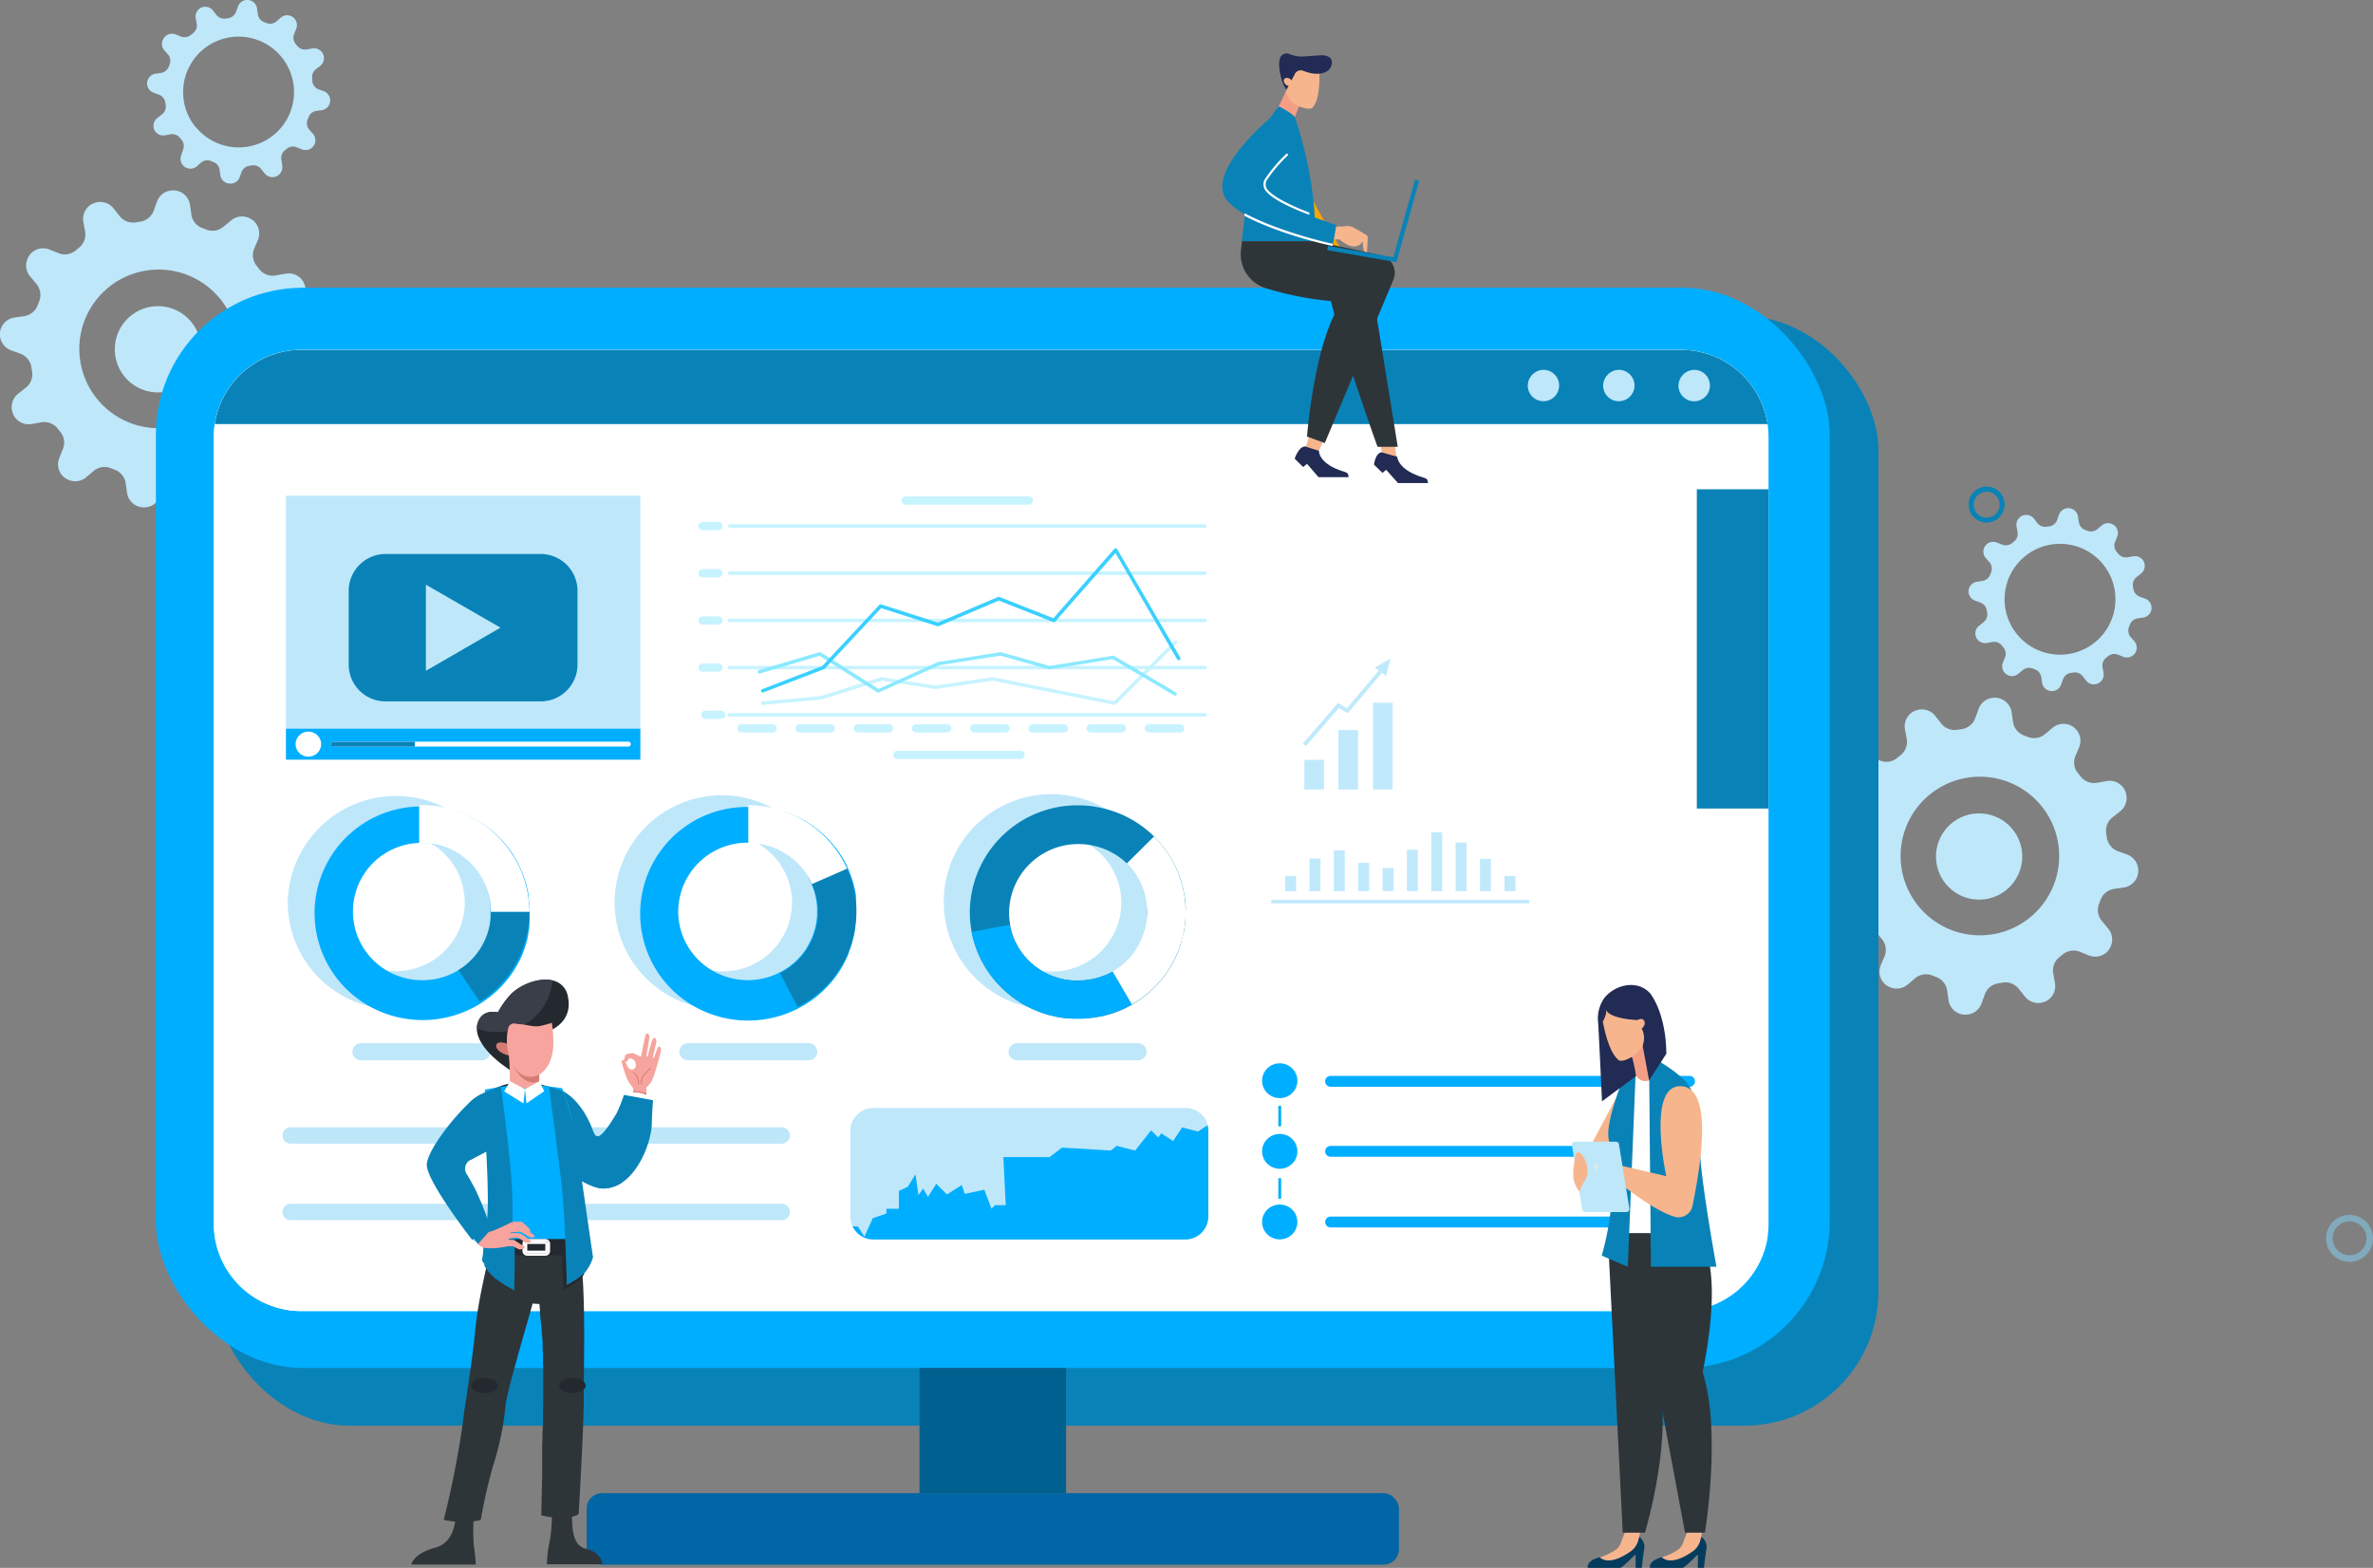 <svg xmlns="http://www.w3.org/2000/svg" xmlns:xlink="http://www.w3.org/1999/xlink" viewBox="0 0 615.49 406.68"><rect x="0" y="0" width="615.49" height="406.68" fill="#808080" stroke="none"/><defs><style>.cls-1{opacity:0.5;}.cls-2{fill:#81d4fa;}.cls-3{fill:#bee7fa;}.cls-4{fill:#0983b7;}.cls-5{fill:#00aeff;}.cls-6{fill:#fff;}.cls-7{fill:#669;}.cls-8{fill:#0066a5;}.cls-9{fill:#006191;}.cls-10{fill:#c7f3ff;}.cls-11{fill:#8ae9ff;}.cls-12{fill:#39d0ff;}.cls-13{fill:#f6a49d;}.cls-14{fill:#d47c74;}.cls-15{fill:#24292f;}.cls-16{fill:#3a3e49;}.cls-17{fill:#2d3539;}.cls-18{fill:#f7b58e;}.cls-19{fill:#f6a505;}.cls-20{fill:#f39f85;}.cls-21{fill:#212b53;}.cls-22{fill:#053c5e;}.cls-23{fill:url(#Áåçûìÿííûé_ãðàäèåíò_12);}</style><linearGradient id="Áåçûìÿííûé_ãðàäèåíò_12" x1="8544.96" y1="302.62" x2="8546.59" y2="302.62" gradientTransform="matrix(-1, 0, 0, 1, 8960.01, 0)" gradientUnits="userSpaceOnUse"><stop offset="0" stop-color="#bfe3ee"/><stop offset="1" stop-color="#dfefea"/></linearGradient></defs><title>Precise Analytics and Reporting</title><g id="Layer_2" data-name="Layer 2"><g id="Layer_1-2" data-name="Layer 1"><g class="cls-1"><path class="cls-2" d="M603.31,321.21a6.09,6.09,0,1,1,6.09,6.1A6.11,6.11,0,0,1,603.31,321.21Zm1.71,0a4.39,4.39,0,1,0,4.38-4.39A4.39,4.39,0,0,0,605,321.21Z"/></g><path class="cls-3" d="M533,255l-.45-2.51a4.39,4.39,0,0,1,1.6-4.21l.43-.34.41-.35a4.39,4.39,0,0,1,4.45-.71l2.37.95a4.41,4.41,0,0,0,5.2-1.5l0-.06a4.4,4.4,0,0,0-.2-5.4l-1.65-2a4.45,4.45,0,0,1-.7-4.5l.35-.9a4.4,4.4,0,0,1,3.52-2.9l2.51-.36a4.41,4.41,0,0,0,3.75-3.9v-.08a4.41,4.41,0,0,0-2.88-4.58l-2.39-.86a4.46,4.46,0,0,1-2.86-3.56l-.15-.95a4.42,4.42,0,0,1,1.6-4.26l2-1.58a4.39,4.39,0,0,0,1.29-5.25.25.25,0,0,1,0-.07,4.41,4.41,0,0,0-4.79-2.53l-2.51.45a4.39,4.39,0,0,1-4.21-1.6l-.34-.42-.35-.42a4.39,4.39,0,0,1-.71-4.45l1-2.37a4.4,4.4,0,0,0-1.51-5.2l0,0a4.42,4.42,0,0,0-5.41.2l-1.95,1.65a4.45,4.45,0,0,1-4.5.7l-.9-.35a4.4,4.4,0,0,1-2.9-3.51l-.36-2.52a4.41,4.41,0,0,0-3.91-3.75h-.07a4.39,4.39,0,0,0-4.58,2.88l-.87,2.39a4.43,4.43,0,0,1-3.55,2.86l-1,.15a4.42,4.42,0,0,1-4.26-1.6l-1.58-2a4.4,4.4,0,0,0-5.25-1.29l-.06,0a4.39,4.39,0,0,0-2.53,4.78l.45,2.51a4.41,4.41,0,0,1-1.6,4.22l-.43.33-.42.35a4.37,4.37,0,0,1-4.44.71l-2.37-.95a4.4,4.4,0,0,0-5.2,1.51l0,.05a4.4,4.4,0,0,0,.2,5.41l1.65,1.95a4.45,4.45,0,0,1,.7,4.5l-.35.9a4.45,4.45,0,0,1-3.52,2.91l-2.51.35a4.41,4.41,0,0,0-3.75,3.91v.07a4.39,4.39,0,0,0,2.88,4.58l2.39.87a4.44,4.44,0,0,1,2.86,3.55l.15,1a4.42,4.42,0,0,1-1.6,4.26l-2,1.58a4.39,4.39,0,0,0-1.29,5.25s0,0,0,.06a4.4,4.4,0,0,0,4.79,2.53l2.51-.45a4.39,4.39,0,0,1,4.21,1.6l.34.43.35.42a4.37,4.37,0,0,1,.71,4.44l-1,2.37a4.4,4.4,0,0,0,1.5,5.2l.06,0a4.4,4.4,0,0,0,5.41-.2l1.95-1.65a4.45,4.45,0,0,1,4.5-.7l.9.35a4.42,4.42,0,0,1,2.9,3.52l.36,2.51a4.4,4.4,0,0,0,3.9,3.75h.08a4.41,4.41,0,0,0,4.58-2.88l.86-2.39a4.43,4.43,0,0,1,3.56-2.85l1-.16a4.41,4.41,0,0,1,4.25,1.6l1.59,2a4.39,4.39,0,0,0,5.25,1.29l.06,0A4.41,4.41,0,0,0,533,255ZM497.56,235a20.57,20.57,0,1,1,28.94,3A20.57,20.57,0,0,1,497.56,235Z"/><circle class="cls-3" cx="513.36" cy="222.18" r="11.19" transform="translate(257.96 719.85) rotate(-86.24)"/><path class="cls-3" d="M545.6,174.52l-.26-1.46a2.54,2.54,0,0,1,.93-2.44l.25-.19.24-.21a2.55,2.55,0,0,1,2.58-.41l1.38.55a2.54,2.54,0,0,0,3-.87l0,0a2.55,2.55,0,0,0-.11-3.14l-1-1.13a2.57,2.57,0,0,1-.4-2.61c.06-.18.13-.35.2-.53a2.57,2.57,0,0,1,2-1.68l1.46-.21a2.54,2.54,0,0,0,2.17-2.26v0a2.55,2.55,0,0,0-1.67-2.66l-1.39-.5a2.61,2.61,0,0,1-1.66-2.07l-.09-.55a2.59,2.59,0,0,1,.93-2.47l1.17-.92a2.55,2.55,0,0,0,.75-3s0,0,0,0a2.55,2.55,0,0,0-2.77-1.47l-1.46.26a2.56,2.56,0,0,1-2.44-.92l-.2-.25-.2-.25a2.52,2.52,0,0,1-.41-2.58l.55-1.37a2.56,2.56,0,0,0-.88-3l0,0a2.55,2.55,0,0,0-3.13.12l-1.14.95a2.57,2.57,0,0,1-2.61.41l-.52-.2a2.56,2.56,0,0,1-1.68-2l-.21-1.46a2.56,2.56,0,0,0-2.27-2.18h0a2.56,2.56,0,0,0-2.66,1.67l-.5,1.39a2.55,2.55,0,0,1-2.06,1.65l-.56.09a2.55,2.55,0,0,1-2.47-.93l-.91-1.16a2.55,2.55,0,0,0-3.05-.75h0a2.56,2.56,0,0,0-1.46,2.78l.26,1.46a2.54,2.54,0,0,1-.93,2.44l-.25.2-.24.2a2.55,2.55,0,0,1-2.58.41l-1.38-.55a2.55,2.55,0,0,0-3,.87s0,0,0,0a2.55,2.55,0,0,0,.11,3.14l1,1.13a2.57,2.57,0,0,1,.4,2.61c-.06.18-.13.35-.2.53a2.56,2.56,0,0,1-2,1.68l-1.46.21a2.56,2.56,0,0,0-2.17,2.26v0a2.56,2.56,0,0,0,1.67,2.65l1.39.5a2.59,2.59,0,0,1,1.66,2.07l.09.55a2.56,2.56,0,0,1-.93,2.47l-1.17.92a2.55,2.55,0,0,0-.75,3l0,0a2.55,2.55,0,0,0,2.77,1.47l1.46-.26a2.54,2.54,0,0,1,2.44.93l.2.24.2.25a2.52,2.52,0,0,1,.41,2.58l-.55,1.37a2.56,2.56,0,0,0,.88,3l0,0a2.55,2.55,0,0,0,3.13-.12l1.14-.95a2.58,2.58,0,0,1,2.61-.41l.52.2a2.54,2.54,0,0,1,1.68,2l.21,1.46a2.56,2.56,0,0,0,2.27,2.18h0a2.56,2.56,0,0,0,2.66-1.67l.5-1.38a2.55,2.55,0,0,1,2.06-1.66l.56-.09a2.57,2.57,0,0,1,2.47.93l.91,1.16a2.55,2.55,0,0,0,3.05.75h0A2.56,2.56,0,0,0,545.6,174.52Zm-22.44-10a14.38,14.38,0,1,1,20.23,2.07A14.38,14.38,0,0,1,523.16,164.51Z"/><path class="cls-3" d="M60.58,123.39l-.45-2.52a4.39,4.39,0,0,1,1.6-4.21l.43-.34.41-.35a4.38,4.38,0,0,1,4.45-.7l2.37.94a4.39,4.39,0,0,0,5.2-1.5l0-.06a4.39,4.39,0,0,0-.2-5.4l-1.65-2a4.43,4.43,0,0,1-.7-4.49c.12-.3.23-.61.35-.91A4.42,4.42,0,0,1,76,99l2.51-.36a4.39,4.39,0,0,0,3.75-3.9v-.07a4.41,4.41,0,0,0-2.88-4.59L77,89.21a4.44,4.44,0,0,1-2.86-3.56l-.15-1a4.42,4.42,0,0,1,1.6-4.26l2-1.58a4.39,4.39,0,0,0,1.29-5.25s0,0,0-.07A4.4,4.4,0,0,0,74,71l-2.51.44a4.36,4.36,0,0,1-4.21-1.59c-.11-.15-.23-.29-.34-.43L66.62,69a4.39,4.39,0,0,1-.71-4.45l1-2.37a4.41,4.41,0,0,0-1.5-5.2l-.06,0a4.4,4.4,0,0,0-5.41.2l-2,1.64a4.4,4.4,0,0,1-4.5.7l-.9-.34a4.43,4.43,0,0,1-2.9-3.52l-.36-2.52a4.4,4.4,0,0,0-3.9-3.74H45.3a4.39,4.39,0,0,0-4.58,2.88l-.86,2.39A4.44,4.44,0,0,1,36.3,57.5l-1,.16a4.43,4.43,0,0,1-4.25-1.6l-1.59-2a4.41,4.41,0,0,0-5.25-1.3l-.06,0a4.41,4.41,0,0,0-2.53,4.78l.45,2.52a4.39,4.39,0,0,1-1.6,4.21l-.43.34-.41.35a4.38,4.38,0,0,1-4.45.7l-2.37-.94a4.41,4.41,0,0,0-5.2,1.5l0,.06a4.4,4.4,0,0,0,.2,5.4l1.65,2a4.43,4.43,0,0,1,.7,4.49c-.12.31-.23.61-.35.91A4.42,4.42,0,0,1,6.29,82l-2.51.36A4.4,4.4,0,0,0,0,86.22v.08A4.41,4.41,0,0,0,2.9,90.88l2.39.86A4.44,4.44,0,0,1,8.15,95.3l.15,1a4.42,4.42,0,0,1-1.6,4.26l-2,1.58a4.39,4.39,0,0,0-1.29,5.25.19.19,0,0,1,0,.07,4.42,4.42,0,0,0,4.79,2.53l2.51-.45a4.4,4.4,0,0,1,4.21,1.59l.34.43.35.42a4.39,4.39,0,0,1,.71,4.45l-.95,2.37a4.4,4.4,0,0,0,1.51,5.2l.05,0a4.39,4.39,0,0,0,5.41-.2l1.95-1.64a4.4,4.4,0,0,1,4.5-.7l.9.34a4.43,4.43,0,0,1,2.9,3.52l.36,2.52a4.42,4.42,0,0,0,3.91,3.75h.07a4.38,4.38,0,0,0,4.58-2.87l.87-2.39a4.41,4.41,0,0,1,3.55-2.86l1-.16a4.43,4.43,0,0,1,4.25,1.6l1.59,2A4.39,4.39,0,0,0,58,128.2l.06,0A4.41,4.41,0,0,0,60.58,123.39ZM25.17,103.46a20.57,20.57,0,1,1,28.94,3A20.56,20.56,0,0,1,25.17,103.46Z"/><circle class="cls-3" cx="40.96" cy="90.61" r="11.19" transform="translate(-52.14 125.53) rotate(-86.24)"/><path class="cls-3" d="M73.21,43,73,41.49A2.55,2.55,0,0,1,73.87,39l.25-.19.24-.2a2.52,2.52,0,0,1,2.58-.41l1.38.55a2.55,2.55,0,0,0,3-.88l0,0a2.55,2.55,0,0,0-.12-3.13l-1-1.14a2.57,2.57,0,0,1-.4-2.61c.06-.17.13-.35.2-.52a2.57,2.57,0,0,1,2-1.69l1.46-.2a2.55,2.55,0,0,0,2.17-2.27v0a2.56,2.56,0,0,0-1.67-2.66l-1.39-.5A2.58,2.58,0,0,1,81,21.06,5.43,5.43,0,0,0,81,20.5,2.59,2.59,0,0,1,81.88,18l1.17-.91a2.55,2.55,0,0,0,.75-3.05.08.08,0,0,0,0,0A2.55,2.55,0,0,0,81,12.57l-1.46.25a2.52,2.52,0,0,1-2.44-.92l-.2-.25-.2-.24a2.55,2.55,0,0,1-.41-2.58l.55-1.38a2.56,2.56,0,0,0-.87-3l0,0a2.54,2.54,0,0,0-3.13.11l-1.14,1a2.57,2.57,0,0,1-2.61.4l-.52-.2a2.56,2.56,0,0,1-1.68-2l-.21-1.46A2.55,2.55,0,0,0,64.39,0h0a2.56,2.56,0,0,0-2.66,1.67l-.5,1.39a2.58,2.58,0,0,1-2.06,1.66l-.55.09a2.58,2.58,0,0,1-2.47-.93l-.92-1.17a2.55,2.55,0,0,0-3-.75l0,0a2.55,2.55,0,0,0-1.46,2.77l.26,1.46A2.54,2.54,0,0,1,50,8.66l-.25.2-.24.2a2.52,2.52,0,0,1-2.58.41l-1.37-.55a2.56,2.56,0,0,0-3,.88l0,0A2.54,2.54,0,0,0,42.59,13l1,1.14A2.57,2.57,0,0,1,44,16.71c-.07.17-.14.35-.2.52a2.57,2.57,0,0,1-2,1.68l-1.46.21a2.56,2.56,0,0,0-2.17,2.27v0a2.55,2.55,0,0,0,1.67,2.66l1.38.5a2.56,2.56,0,0,1,1.66,2.06l.09.55A2.58,2.58,0,0,1,42,29.68l-1.17.91A2.58,2.58,0,0,0,40,33.64a.05.05,0,0,1,0,0,2.55,2.55,0,0,0,2.78,1.46l1.45-.26a2.55,2.55,0,0,1,2.45.93l.19.25.21.24a2.54,2.54,0,0,1,.4,2.58L47,40.25a2.55,2.55,0,0,0,.87,3l0,0A2.55,2.55,0,0,0,51,43.18l1.13-1a2.6,2.6,0,0,1,2.61-.41l.52.21a2.55,2.55,0,0,1,1.69,2l.2,1.46a2.56,2.56,0,0,0,2.27,2.17h0A2.54,2.54,0,0,0,62.15,46l.5-1.39A2.58,2.58,0,0,1,64.71,43l.56-.09a2.57,2.57,0,0,1,2.47.93L68.66,45a2.56,2.56,0,0,0,3,.75l0,0A2.56,2.56,0,0,0,73.21,43Zm-22.45-10A14.38,14.38,0,1,1,71,35,14.38,14.38,0,0,1,50.76,32.93Z"/><rect class="cls-4" x="55.88" y="82.04" width="431.34" height="287.76" rx="34.77"/><rect class="cls-5" x="40.43" y="74.63" width="434.15" height="280.21" rx="38.14"/><path class="cls-6" d="M55.45,113.45V317.38a22.69,22.69,0,0,0,22.69,22.69H436A22.7,22.7,0,0,0,458.43,321a23.38,23.38,0,0,0,.28-3.58V113.45a23.48,23.48,0,0,0-.28-3.58A22.7,22.7,0,0,0,436,90.76H78.14a22.67,22.67,0,0,0-22.69,22.69Z"/><path class="cls-6" d="M55.45,113.45V317.38a22.69,22.69,0,0,0,22.69,22.69H436A22.7,22.7,0,0,0,458.43,321V109.87A22.7,22.7,0,0,0,436,90.76H78.14a22.67,22.67,0,0,0-22.69,22.69Z"/><path class="cls-4" d="M55.71,110H458.43v-.14A22.7,22.7,0,0,0,436,90.76H78.14A22.7,22.7,0,0,0,55.71,110Z"/><path class="cls-3" d="M396.26,100.19a4.07,4.07,0,1,0,4.07-4.26A4.16,4.16,0,0,0,396.26,100.19Z"/><path class="cls-3" d="M415.81,100.19a4.07,4.07,0,1,0,4.07-4.26A4.16,4.16,0,0,0,415.81,100.19Z"/><path class="cls-3" d="M435.35,100.19a4.08,4.08,0,1,0,4.07-4.26A4.17,4.17,0,0,0,435.35,100.19Z"/><rect class="cls-7" x="238.51" y="354.84" width="37.99" height="32.47"/><rect class="cls-8" x="152.16" y="387.3" width="210.69" height="18.54" rx="4.01"/><rect class="cls-9" x="238.51" y="354.84" width="37.99" height="32.47"/><ellipse class="cls-5" cx="331.93" cy="316.96" rx="4.58" ry="4.52"/><ellipse class="cls-5" cx="331.93" cy="298.64" rx="4.58" ry="4.52"/><ellipse class="cls-5" cx="331.93" cy="280.32" rx="4.58" ry="4.52"/><rect class="cls-5" x="331.56" y="286.83" width="0.74" height="5.31"/><rect class="cls-5" x="331.56" y="305.6" width="0.74" height="5.31"/><path class="cls-5" d="M438.21,281.89H345.12a1.41,1.41,0,0,1-1.41-1.41h0a1.41,1.41,0,0,1,1.41-1.41h93.09a1.41,1.41,0,0,1,1.41,1.41h0A1.41,1.41,0,0,1,438.21,281.89Z"/><path class="cls-5" d="M438.21,300.05H345.12a1.41,1.41,0,0,1-1.41-1.41h0a1.41,1.41,0,0,1,1.41-1.41h93.09a1.41,1.41,0,0,1,1.41,1.41h0A1.41,1.41,0,0,1,438.21,300.05Z"/><path class="cls-5" d="M438.21,318.38H345.12a1.42,1.42,0,0,1-1.41-1.42h0a1.41,1.41,0,0,1,1.41-1.41h93.09a1.41,1.41,0,0,1,1.41,1.41h0A1.42,1.42,0,0,1,438.21,318.38Z"/><rect class="cls-3" x="74.18" y="128.6" width="91.9" height="68.44"/><path class="cls-4" d="M140.25,143.7H100a9.56,9.56,0,0,0-9.56,9.56v19.11a9.56,9.56,0,0,0,9.56,9.56h40.23a9.56,9.56,0,0,0,9.56-9.56V153.26A9.56,9.56,0,0,0,140.25,143.7ZM110.46,174V151.65l19.35,11.16Z"/><rect class="cls-5" x="74.18" y="189.01" width="91.9" height="8.02"/><ellipse class="cls-6" cx="79.98" cy="193.02" rx="3.32" ry="3.26"/><path class="cls-6" d="M163.61,193a.6.6,0,0,1-.19.45.68.68,0,0,1-.45.19H86.41a.64.64,0,0,1-.64-.64.6.6,0,0,1,.19-.44.64.64,0,0,1,.45-.19H163A.64.64,0,0,1,163.61,193Z"/><path class="cls-4" d="M107.61,192.39v1.27H86.41a.64.64,0,0,1-.64-.64.6.6,0,0,1,.19-.44.64.64,0,0,1,.45-.19Z"/><path class="cls-10" d="M312.5,185.86H189.28a.46.46,0,1,1,0-.91H312.5a.46.46,0,1,1,0,.91Z"/><path class="cls-10" d="M312.5,173.62H189.28a.46.46,0,1,1,0-.91H312.5a.46.46,0,1,1,0,.91Z"/><path class="cls-10" d="M312.5,161.38H189.28a.46.46,0,1,1,0-.91H312.5a.46.46,0,1,1,0,.91Z"/><path class="cls-10" d="M312.5,149.15H189.28a.46.46,0,0,1,0-.92H312.5a.46.46,0,0,1,0,.92Z"/><path class="cls-10" d="M312.5,136.91H189.28a.46.46,0,1,1,0-.92H312.5a.46.46,0,0,1,0,.92Z"/><path class="cls-10" d="M186.35,137.52h-4.12a1.06,1.06,0,0,1-1.06-1.07h0a1.06,1.06,0,0,1,1.06-1.07h4.12a1.07,1.07,0,0,1,1.07,1.07h0A1.07,1.07,0,0,1,186.35,137.52Z"/><path class="cls-10" d="M186.35,149.76h-4.12a1.06,1.06,0,0,1-1.06-1.07h0a1.06,1.06,0,0,1,1.06-1.07h4.12a1.07,1.07,0,0,1,1.07,1.07h0A1.07,1.07,0,0,1,186.35,149.76Z"/><path class="cls-10" d="M186.35,162h-4.12a1.05,1.05,0,0,1-1.06-1.06h0a1.06,1.06,0,0,1,1.06-1.07h4.12a1.07,1.07,0,0,1,1.07,1.07h0A1.06,1.06,0,0,1,186.35,162Z"/><path class="cls-10" d="M186.35,174.23h-4.12a1.06,1.06,0,0,1-1.06-1.06h0a1.06,1.06,0,0,1,1.06-1.07h4.12a1.07,1.07,0,0,1,1.07,1.07h0A1.07,1.07,0,0,1,186.35,174.23Z"/><rect class="cls-10" x="181.85" y="184.34" width="6.25" height="2.14" rx="1.07"/><path class="cls-10" d="M200.4,190h-8.1a1.07,1.07,0,0,1-1.07-1.07h0a1.07,1.07,0,0,1,1.07-1.07h8.1a1.07,1.07,0,0,1,1.07,1.07h0A1.07,1.07,0,0,1,200.4,190Z"/><path class="cls-10" d="M215.5,190h-8.1a1.07,1.07,0,0,1-1.07-1.07h0a1.07,1.07,0,0,1,1.07-1.07h8.1a1.06,1.06,0,0,1,1.06,1.07h0A1.06,1.06,0,0,1,215.5,190Z"/><path class="cls-10" d="M230.59,190h-8.1a1.06,1.06,0,0,1-1.06-1.07h0a1.06,1.06,0,0,1,1.06-1.07h8.1a1.07,1.07,0,0,1,1.07,1.07h0A1.07,1.07,0,0,1,230.59,190Z"/><path class="cls-10" d="M245.69,190h-8.1a1.07,1.07,0,0,1-1.07-1.07h0a1.07,1.07,0,0,1,1.07-1.07h8.1a1.07,1.07,0,0,1,1.07,1.07h0A1.07,1.07,0,0,1,245.69,190Z"/><path class="cls-10" d="M264.74,196.88h-32a1.07,1.07,0,0,1-1.07-1.07h0a1.07,1.07,0,0,1,1.07-1.07h32a1.06,1.06,0,0,1,1.06,1.07h0A1.06,1.06,0,0,1,264.74,196.88Z"/><path class="cls-10" d="M266.88,130.89h-32a1.06,1.06,0,0,1-1.06-1.07h0a1.06,1.06,0,0,1,1.06-1.07h32a1.07,1.07,0,0,1,1.07,1.07h0A1.07,1.07,0,0,1,266.88,130.89Z"/><path class="cls-10" d="M260.79,190h-8.1a1.07,1.07,0,0,1-1.07-1.07h0a1.07,1.07,0,0,1,1.07-1.07h8.1a1.07,1.07,0,0,1,1.07,1.07h0A1.07,1.07,0,0,1,260.79,190Z"/><path class="cls-10" d="M275.89,190h-8.1a1.07,1.07,0,0,1-1.07-1.07h0a1.07,1.07,0,0,1,1.07-1.07h8.1A1.06,1.06,0,0,1,277,189h0A1.06,1.06,0,0,1,275.89,190Z"/><path class="cls-10" d="M291,190h-8.1a1.06,1.06,0,0,1-1.06-1.07h0a1.06,1.06,0,0,1,1.06-1.07H291a1.07,1.07,0,0,1,1.07,1.07h0A1.07,1.07,0,0,1,291,190Z"/><path class="cls-10" d="M306.08,190H298a1.07,1.07,0,0,1-1.07-1.07h0a1.07,1.07,0,0,1,1.07-1.07h8.1a1.07,1.07,0,0,1,1.07,1.07h0A1.07,1.07,0,0,1,306.08,190Z"/><path class="cls-10" d="M197.86,182.85a.46.46,0,0,1-.45-.42.45.45,0,0,1,.41-.49l14.94-1.37,15.74-4.91a.44.44,0,0,1,.2,0l13.89,2.16,14.8-2.16a.38.38,0,0,1,.15,0L289,181.89l15.5-15.6a.46.46,0,1,1,.65.64l-15.67,15.78a.45.45,0,0,1-.41.13l-31.61-6.27-14.79,2.16h-.14l-13.84-2.16L213,181.46h-.09l-15,1.38Z"/><path class="cls-11" d="M304.8,180.45a.43.43,0,0,1-.23-.07l-16-9.41-16.31,2.65a.69.69,0,0,1-.2,0l-12.6-3.56-15.85,2.49L228,179.61a.47.47,0,0,1-.43,0l-15-9.5-15.47,4.59a.46.46,0,0,1-.57-.31.47.47,0,0,1,.31-.57l15.67-4.65a.48.48,0,0,1,.37.05l15,9.48,15.44-7a.27.27,0,0,1,.12,0l16-2.52a.45.45,0,0,1,.2,0l12.59,3.56,16.37-2.65a.47.47,0,0,1,.31,0L305,179.6a.45.45,0,0,1,.16.62A.46.46,0,0,1,304.8,180.45Z"/><path class="cls-12" d="M197.86,179.65a.45.45,0,0,1-.42-.3.45.45,0,0,1,.26-.59l15.57-6,14.8-15.86a.46.46,0,0,1,.47-.13l14.71,4.72,15.63-6.65a.45.45,0,0,1,.34,0l14,5.52,15.8-18a.44.44,0,0,1,.39-.15.46.46,0,0,1,.35.22l16.36,28.14a.46.46,0,1,1-.8.46l-16-27.59L273.7,161.23a.48.48,0,0,1-.52.12l-14.12-5.57-15.61,6.64a.5.5,0,0,1-.32,0l-14.59-4.68-14.67,15.73a.45.45,0,0,1-.17.11l-15.67,6A.47.47,0,0,1,197.86,179.65Z"/><path class="cls-3" d="M125,275H93.62a2.22,2.22,0,0,1-2.22-2.2h0a2.22,2.22,0,0,1,2.22-2.2H125a2.22,2.22,0,0,1,2.22,2.2h0A2.22,2.22,0,0,1,125,275Z"/><path class="cls-3" d="M296.66,219.57h0a27.92,27.92,0,1,0-30,41.6h0a28.35,28.35,0,0,0,24-5.62h0a27.46,27.46,0,0,0,6-36ZM270.1,251.78a18,18,0,0,1-14-10.84h0a17.81,17.81,0,0,1,16.7-24.61,18,18,0,0,1,9.36,2.6,17.74,17.74,0,0,1,8.69,15.23A17.94,17.94,0,0,1,272.83,252a17.55,17.55,0,0,1-2.73-.2Z"/><path class="cls-3" d="M295.16,275H263.82a2.21,2.21,0,0,1-2.22-2.2h0a2.21,2.21,0,0,1,2.22-2.2h31.34a2.22,2.22,0,0,1,2.23,2.2h0A2.22,2.22,0,0,1,295.16,275Z"/><path class="cls-3" d="M115.47,209.53h0a28.09,28.09,0,0,0-40.84,24.65,27.78,27.78,0,0,0,21.87,27A28.36,28.36,0,0,0,121.13,255a27.38,27.38,0,0,0,9.42-18.4,24,24,0,0,0,.12-2.4A27.68,27.68,0,0,0,115.47,209.53Zm-30.9,24.63a18,18,0,0,1,18.06-17.83,18.14,18.14,0,0,1,6.06,1h0a17.1,17.1,0,0,1,3.29,1.56h0a17.79,17.79,0,0,1-9.38,33,17.38,17.38,0,0,1-2.71-.2A17.89,17.89,0,0,1,84.57,234.16Z"/><path class="cls-3" d="M214.64,227.54h0c-.12-.55-.28-1.09-.44-1.62h0a27.77,27.77,0,0,0-13.94-16.38h0s0,0,0,0a27.79,27.79,0,1,0-19,51.68,28.54,28.54,0,0,0,6.18.67,28.05,28.05,0,0,0,16.89-5.6,27.52,27.52,0,0,0,11.14-22.1A26.74,26.74,0,0,0,214.64,227.54Zm-45.27,6.62a18.09,18.09,0,0,1,24.72-16.57,15.92,15.92,0,0,1,2.68,1.33h0a17.72,17.72,0,0,1,8.67,15.23,17.93,17.93,0,0,1-18,17.82,17.38,17.38,0,0,1-2.71-.2A17.88,17.88,0,0,1,169.37,234.16Z"/><path class="cls-3" d="M209.76,275H178.42a2.22,2.22,0,0,1-2.23-2.2h0a2.22,2.22,0,0,1,2.23-2.2h31.34a2.21,2.21,0,0,1,2.22,2.2h0A2.21,2.21,0,0,1,209.76,275Z"/><path class="cls-5" d="M137.31,235.32c0-.2,0-.4,0-.61s-.05-.66-.08-1-.07-.56-.1-.83l0-.21a1.18,1.18,0,0,0,0-.2c0-.27-.08-.52-.12-.78v0l-.09-.42c-.05-.3-.12-.6-.19-.89s-.14-.58-.21-.87-.17-.61-.27-.92l-.12-.4-.36-1.05c-.14-.35-.27-.7-.41-1-.08-.18-.16-.37-.24-.54s-.07-.18-.11-.27l-.06-.12-.06-.14c-.12-.25-.24-.51-.37-.75v0s0-.05,0-.08l-.18-.33a3.35,3.35,0,0,0-.2-.37c-.09-.17-.18-.34-.28-.51-.19-.33-.38-.65-.58-1a.1.1,0,0,0,0-.05c-.09-.15-.18-.3-.29-.46s-.31-.48-.48-.71l-.52-.7-.13-.17c-.19-.25-.37-.5-.58-.74l-.37-.44-.67-.77-.46-.48-.39-.39-.22-.23-.18-.17-.07-.06-.41-.38-.43-.39-.44-.38-.45-.36-.11-.1-.06,0s0,0,0,0l-.24-.18c-.21-.17-.42-.33-.64-.48l0,0-.1-.07-.63-.44-.48-.32c-.32-.21-.63-.4-1-.6s-.69-.4-1-.59l-1-.53-.53-.24-.53-.24q-1-.45-2.07-.81l-.71-.23-.56-.17-.58-.16-.58-.15-.58-.13h-.08l-.66-.14-.74-.13-.29-.05-.3,0-.89-.12-.9-.08-.19,0h-.18l-.74,0c-.4,0-.8,0-1.2,0h-.61a27.65,27.65,0,0,0-12.23,52.33,28.36,28.36,0,0,0,28-1.32l.6-.4.52-.36.15-.11c.13-.08.26-.18.4-.28l.43-.34c.12-.08.23-.17.34-.26l.34-.27.52-.45.52-.46.25-.22.31-.29.3-.3c.07-.07.15-.14.22-.22l.21-.21c.11-.11.21-.21.31-.33.27-.29.53-.58.79-.88.13-.14.25-.29.37-.44s.43-.51.63-.78.56-.75.82-1.14c.11-.15.21-.31.32-.47s.15-.23.22-.34l.3-.48c.1-.16.19-.32.28-.48s.19-.32.28-.48.18-.32.26-.49.16-.29.23-.44a2.06,2.06,0,0,0,.17-.33l.06-.12.18-.38.06-.13c0-.11.11-.23.16-.35s.12-.26.17-.4l.16-.39a.36.36,0,0,0,0-.11c.09-.2.17-.41.25-.62.16-.42.3-.85.44-1.29,0-.12.07-.24.11-.36a2.41,2.41,0,0,1,.08-.25c.1-.36.2-.72.28-1.08a2.1,2.1,0,0,0,.06-.24,1.36,1.36,0,0,0,0-.17,3.4,3.4,0,0,0,.07-.34.11.11,0,0,0,0-.08c0-.13.06-.26.09-.39a1.2,1.2,0,0,0,0-.2c.1-.55.2-1.1.27-1.66l0-.26a.78.78,0,0,0,0-.14,2,2,0,0,1,0-.25l.06-.58c0-.19,0-.38,0-.58s0-.12,0-.19,0-.28,0-.43a0,0,0,0,0,0,0c0-.34,0-.69,0-1S137.32,235.73,137.31,235.32ZM112,218.93a18.34,18.34,0,0,1,3,.7l.62.21.5.19.76.33c.16.08.34.16.5.25s.47.24.71.36l.71.41.61.39.07,0c.22.14.43.29.63.44l0,0,.64.5h0c.16.15.32.28.5.43l.46.43.31.3.35.35a2.13,2.13,0,0,0,.26.26v0c.17.18.33.36.49.55s.41.51.61.77l.08.11.3.43c.19.26.37.52.53.79.06.08.11.17.16.25a1.14,1.14,0,0,1,.1.19c.11.18.22.37.32.56s.2.39.3.58a0,0,0,0,1,0,0l.27.59c.06.13.12.26.17.39s.11.27.16.41a1.8,1.8,0,0,1,.08.21c.08.21.15.43.23.65s.13.45.2.67l.07.25s0,.06,0,.1,0,.18.07.27l.06.27c0,.16.08.33.11.51s.07.39.1.6,0,.37.08.56.07.54.1.82l0,.51c0,.23,0,.46,0,.69v.23a11.63,11.63,0,0,1,0,1.18,3.11,3.11,0,0,1,0,.43c0,.11,0,.22,0,.33s0,.22,0,.33a1,1,0,0,1,0,.17v0a.38.38,0,0,1,0,.1s0,.08,0,.12-.06.3-.08.44,0,.24-.07.35a.76.76,0,0,1,0,.16,2.16,2.16,0,0,1,0,.27l0,.13a2.82,2.82,0,0,1-.07.31c0,.19-.09.37-.15.55s-.05.16-.08.25a2.76,2.76,0,0,1-.08.27c0,.18-.12.36-.18.53l-.1.27-.16.42,0,.1c-.05.12-.11.23-.16.35s-.15.34-.23.51l-.24.5c-.09.16-.17.32-.27.49s-.18.32-.28.48-.22.37-.33.54l-.16.24c-.17.26-.35.51-.54.77-.34.44-.69.87-1.06,1.28l-.16.17-.1.1c-.08.08-.14.16-.22.23s-.19.2-.3.3-.26.26-.4.38a19.24,19.24,0,0,1-1.73,1.4l-.15.11a1.19,1.19,0,0,1-.15.09l-.28.19-.35.24a18.2,18.2,0,0,1-19,.12,17.78,17.78,0,0,1,8.77-33h.61a19.38,19.38,0,0,1,2,.11l.66.08Z"/><path class="cls-6" d="M137.33,236.55h-10a17.94,17.94,0,0,0-18-17.83l-.61,0v-9.88h.61A27.87,27.87,0,0,1,137.33,236.55Z"/><path class="cls-4" d="M137.33,236.55a27.61,27.61,0,0,1-12.88,23.32l-5.55-8.22a17.78,17.78,0,0,0,8.44-15.1Z"/><path class="cls-5" d="M222.08,234.93s0-.08,0-.13c0-.22,0-.44,0-.67s0-.46-.07-.68,0-.23,0-.35,0-.11,0-.17a1.22,1.22,0,0,1,0-.17c0-.11,0-.21,0-.31s0,0,0,0a.58.58,0,0,0,0-.19.06.06,0,0,0,0,0s0,0,0,0,0-.26-.07-.39,0-.07,0-.09a2.41,2.41,0,0,0-.07-.37h0c0-.11,0-.2-.07-.31l-.06-.32c0-.11-.06-.23-.08-.34s-.06-.24-.08-.37a0,0,0,0,0,0,0c0-.1,0-.19-.07-.28a.14.14,0,0,0,0-.06,2,2,0,0,0-.07-.26c-.13-.47-.26-.92-.41-1.37l-.12-.36c-.12-.37-.26-.72-.4-1.08,0-.09-.07-.2-.11-.29s-.05-.12-.08-.17a.11.11,0,0,0,0-.08c0-.06,0-.12-.07-.17s-.14-.32-.22-.48h0s0,0,0,0l0-.07c-.06-.12-.11-.25-.17-.37l-.15-.3a.37.37,0,0,0,0-.11l-.36-.7-.08-.16-.38-.68-.37-.62-.34-.55-.48-.71-.4-.57-.08-.11c-.19-.26-.38-.51-.58-.76s-.32-.4-.49-.6l-.25-.3a24.41,24.41,0,0,0-1.78-1.89l-.23-.22c-.19-.18-.38-.36-.58-.53l-.05-.06-.48-.41c-.29-.25-.59-.49-.89-.73l-.75-.56-.6-.43-.47-.32-.66-.42c-.44-.28-.89-.54-1.35-.79l-.27-.14c-.15-.09-.31-.17-.47-.25-.33-.17-.66-.33-1-.48l-.07,0-.34-.15-.17-.08-.17-.07-.35-.15c-.23-.1-.46-.19-.7-.27l-.36-.14-.17-.06-.19-.06-.12,0-.7-.23h0l-.11,0h0l-.14,0a.07.07,0,0,0-.06,0l-.38-.11c-.51-.14-1-.27-1.56-.39q-.37-.09-.75-.15l-.54-.11h-.08l-.24,0a.08.08,0,0,0-.07,0l-.56-.09c-.92-.13-1.85-.21-2.8-.25H195c-.31,0-.62,0-.93,0a27.66,27.66,0,0,0-12.85,52.34,28.39,28.39,0,0,0,25.64,0l.93-.49.73-.42.81-.5.78-.52c.48-.33,1-.67,1.4-1l.49-.4c.15-.12.3-.24.44-.37l.62-.55c.2-.17.39-.35.57-.53s.23-.22.34-.34l.6-.6.94-1.05c.61-.72,1.18-1.46,1.72-2.24.13-.19.27-.39.39-.58q.39-.59.75-1.2l.41-.73c.15-.28.3-.56.44-.85s.31-.62.45-.94a0,0,0,0,0,0,0c.15-.32.29-.64.42-1a.5.5,0,0,0,0-.13c.08-.2.16-.42.24-.63s.22-.59.33-.9c.16-.51.32-1,.45-1.56a3.9,3.9,0,0,0,.12-.46c.08-.3.15-.6.22-.9v0c.06-.3.12-.6.17-.9a.11.11,0,0,0,0-.05c0-.24.08-.48.11-.72s.07-.5.1-.75,0-.25,0-.38a.25.25,0,0,0,0-.08c0-.27.06-.54.07-.82a.13.13,0,0,0,0-.06c0-.24,0-.49,0-.74s0-.8,0-1.2C222.13,236,222.1,235.47,222.08,234.93ZM197.3,219l.75.15.36.08a8.19,8.19,0,0,1,.85.23l.48.15.54.19.6.22.66.28.05,0c.3.14.59.28.89.44l.43.22.43.25c.28.16.55.33.82.52l.56.38.54.4c.27.21.54.44.8.67.09.07.17.16.25.23h0l.16.14.43.41.42.43q.4.44.78.9l.3.37.29.39c.1.12.19.26.28.39s.37.54.54.82.35.6.52.91l0,.08s0,0,0,0l.09.18c.05.1.1.19.14.29s0,.1.07.14a.89.89,0,0,0,.08.17.3.3,0,0,1,0,.08.14.14,0,0,0,0,.06v0l0,0c0,.1.09.21.14.31s.1.22.14.33.11.28.16.43a12.81,12.81,0,0,1,.43,1.28l.15.53s0,0,0,.06c.1.41.19.83.26,1.25,0,.16.06.31.08.46a14.87,14.87,0,0,1,.16,1.65c0,.31,0,.62,0,.94s0,.43,0,.64c0,.43,0,.86-.09,1.28,0,.21,0,.41-.08.62a17.35,17.35,0,0,1-1.07,4c-.07.19-.15.37-.23.55s-.16.36-.25.54-.23.47-.36.71l-.25.46-.27.44c0,.06-.07.12-.11.17a.22.22,0,0,1,0,.08c-.2.31-.4.62-.63.93s-.32.43-.5.64l-.06.09-.43.5a17.16,17.16,0,0,1-2.35,2.24c-.15.13-.31.25-.48.37-.33.24-.66.47-1,.69l-.52.32a2.27,2.27,0,0,1-.34.19l-.73.4a18.17,18.17,0,0,1-17.61-.64,17.73,17.73,0,0,1-8.66-15.22,17.94,17.94,0,0,1,18-17.83h.68l.77,0,.45,0,.44.06a1.75,1.75,0,0,1,.32,0h0Z"/><path class="cls-4" d="M222.13,236.55a27.67,27.67,0,0,1-15.25,24.66l-4.56-8.79a17.79,17.79,0,0,0,9.82-15.87,17.61,17.61,0,0,0-2.62-9.25l9.78-2.88A27.3,27.3,0,0,1,222.13,236.55Z"/><path class="cls-6" d="M219.72,225.32l-9.14,4a16.87,16.87,0,0,0-1.06-2,18.09,18.09,0,0,0-15.43-8.58v-9.87a28.07,28.07,0,0,1,25.21,15.57Q219.52,224.87,219.72,225.32Z"/><path class="cls-4" d="M288,252.3l.07,0h0Zm-1.59.74.09,0h0Zm1.66-.78-.07,0,.07,0,.13-.08Zm-.42.21-.29.15.35-.17,0,0Zm-1.15.53h0l-.09,0Zm-.62.25.26-.1-.09,0Zm-17.34-2.54.17.12-.13-.1Zm39-14.74c0-.19,0-.38,0-.57,0-.57-.07-1.12-.12-1.68v0c0-.38-.1-.76-.15-1.13l-.09-.57c-.13-.74-.28-1.47-.46-2.19l-.12-.47-.12-.4c0-.16-.08-.31-.13-.45s-.07-.25-.12-.38-.09-.29-.14-.43-.21-.59-.32-.87-.17-.43-.26-.64-.23-.56-.35-.84l-.36-.77s0,0,0,0c-.13-.27-.27-.54-.41-.8s-.3-.56-.46-.83l-.41-.7-.51-.79c-.14-.22-.3-.44-.45-.65a23.9,23.9,0,0,0-1.83-2.32l-.23-.27-.21-.23-.93-1h0a27.86,27.86,0,0,0-13.63-7.41,27.44,27.44,0,0,0-6.19-.69,27.88,27.88,0,0,0-28,27.71,28.41,28.41,0,0,0,.49,5.17l.09.41a.11.11,0,0,0,0,.05c0,.19.08.39.13.58a2.13,2.13,0,0,0,.07.27c0,.23.1.45.17.68s.11.4.16.59l.18.56.12.38c.06.19.13.38.2.57a5.37,5.37,0,0,0,.21.56l.06.17c0,.13.1.26.16.39s.22.53.33.79l.24.52.16.33c.11.23.23.46.35.69l.3.56.32.56.33.55c.11.19.22.36.34.54l.19.28a6.18,6.18,0,0,0,.36.53l.42.59.27.35c.18.24.37.49.56.72l.46.54c.18.22.37.43.56.63s.4.45.62.66.29.3.44.44l.21.2c.35.35.72.68,1.09,1l.23.19.34.29a28,28,0,0,0,3.15,2.23l.38.23.78.45.67.36.39.19c.32.15.64.31,1,.45s.57.25.87.37l1.17.45c.3.1.6.21.91.3s.78.24,1.17.35l.3.08h.08l.44.11a27.29,27.29,0,0,0,3.43.6l.63.07.25,0,.65,0c.33,0,.66,0,1,0h1.62c.31,0,.63,0,.94-.06s.58,0,.86-.06l.08,0,.7-.07.44-.06.8-.12.15,0,.42-.07.21-.05h.05l.16,0,.74-.16c.34-.08.69-.17,1-.27l.49-.13.24-.08.08,0,.32-.1.35-.11,1.05-.38.68-.28c.21-.08.41-.16.62-.26h0l0,0,.48-.21q.74-.35,1.44-.72l.23-.13.44-.24c.45-.26.9-.53,1.33-.82l.2-.13.75-.51.72-.53.71-.56c.2-.16.41-.33.61-.51l.29-.25.53-.48.14-.12c.27-.26.52-.51.77-.77l.22-.23.19-.19c.13-.14.27-.28.39-.42l.25-.29.69-.8a.47.47,0,0,0,.06-.09l.34-.41.32-.43c.09-.11.16-.22.24-.33l.32-.45.23-.34c.26-.37.5-.74.72-1.12l.26-.43c.2-.35.39-.7.58-1.06.08-.16.16-.3.23-.46l.13-.25a1.87,1.87,0,0,0,.12-.25l.24-.52c.09-.21.19-.42.27-.62s.26-.64.38-1,.24-.64.35-1c.05-.14.09-.27.13-.41a1.42,1.42,0,0,1,.07-.22s0,0,0,0a.32.32,0,0,0,0-.09,2,2,0,0,0,.09-.33.19.19,0,0,0,0-.09c0-.13.07-.25.1-.38l.09-.32c.08-.32.16-.65.23-1L307,242s0,0,0,0a2.38,2.38,0,0,0,.05-.26c.05-.25.09-.5.13-.74a.08.08,0,0,0,0,0,2.56,2.56,0,0,0,.05-.27v-.07c0-.15.05-.29.07-.44s.05-.39.06-.59l.06-.58c0-.2,0-.39,0-.59,0-.39,0-.79,0-1.19,0-.19,0-.4,0-.59S307.53,236.17,307.52,236Zm-15.28-12c.21.2.41.41.6.62s.28.31.41.46.19.22.28.34a14.19,14.19,0,0,1,1,1.32c.12.18.24.36.35.55a7.74,7.74,0,0,1,.43.73,4.5,4.5,0,0,1,.23.43c.28.53.53,1.07.76,1.63.11.27.21.55.3.82a1.52,1.52,0,0,1,.06.2,2.4,2.4,0,0,1,.12.38c.15.46.27.94.38,1.42l.06.33c.07.32.12.64.17,1s.05.41.07.61,0,.14,0,.22c0,.24,0,.49,0,.75s0,.57,0,.86,0,.41,0,.61,0,.31,0,.47,0,.19,0,.29a.45.45,0,0,0,0,.11s0,.08,0,.11,0,.28,0,.42c0,.34-.09.67-.15,1s-.08.45-.13.68-.1.46-.16.68-.05.2-.08.3,0,.11,0,.16a16.31,16.31,0,0,1-.54,1.58c-.11.27-.21.54-.33.81a18.52,18.52,0,0,1-1.46,2.61c-.12.18-.25.37-.38.54l-.33.44a1.84,1.84,0,0,1-.17.22,1.92,1.92,0,0,1-.18.22q-.17.21-.36.42l-.37.41-.39.4c-.13.14-.26.27-.4.4l-.39.36-.54.46-.56.44-.58.42-.6.4-.25.15h0l-.5.29-.37.21-.13.07-.07,0-.17.09-.12.06,0,0h0l-.29.15c-.22.1-.45.21-.68.3l-.18.08-.09,0-.27.11-.09,0-.17.07-.47.17h0c-.18.07-.37.12-.55.18l-.71.2-.72.17-.73.14c-.24,0-.49.08-.74.11a17.56,17.56,0,0,1-2.42.17c-.25,0-.49,0-.72,0h-.3c-.27,0-.53,0-.78-.06l-.61-.06-.09,0-.59-.09-.25,0c-.23,0-.45-.09-.67-.15h0l-.76-.18-.75-.22c-.2-.07-.41-.13-.61-.21l-.13-.05-.05,0-.19-.07-.31-.12-.17-.07-.42-.18s0,0,0,0l-.09,0a6.14,6.14,0,0,1-.63-.31.09.09,0,0,1-.07,0c-.25-.12-.49-.25-.74-.39l-.43-.25h0l-.11-.07c-.14-.09-.29-.17-.42-.27a3.28,3.28,0,0,1-.31-.2,5.74,5.74,0,0,1-.5-.36l-.08,0-.13-.1,0,0-.83-.68-.46-.41c-.29-.26-.57-.53-.84-.82l-.2-.21-.28-.31-.29-.34c-.24-.28-.46-.56-.67-.84l-.34-.47-.32-.48-.36-.58c-.06-.11-.12-.21-.17-.32s-.18-.31-.26-.46c-.19-.34-.35-.68-.51-1l-.25-.6c-.13-.32-.25-.65-.36-1a1.06,1.06,0,0,1-.06-.19,13.74,13.74,0,0,1-.5-1.91,1.3,1.3,0,0,1,0-.21,17.2,17.2,0,0,1-.32-3.31,17.93,17.93,0,0,1,18-17.83,17,17,0,0,1,2.7.2A18.1,18.1,0,0,1,292.24,223.93ZM286.38,253l.09,0h0Zm1.59-.74.07,0h0Z"/><path class="cls-6" d="M307.53,236.55a27.65,27.65,0,0,1-14,24l-5-8.56a17.71,17.71,0,0,0,3.71-28l7.06-7A27.44,27.44,0,0,1,307.53,236.55Z"/><path class="cls-5" d="M293.55,260.54a28.25,28.25,0,0,1-14.05,3.72A28,28,0,0,1,252,241.73l9.81-1.85A18.11,18.11,0,0,0,288.54,252Z"/><path class="cls-3" d="M204.9,314.37a2.14,2.14,0,0,1-2.15,2.13H75.42a2.18,2.18,0,0,1-1.52-.62,2.12,2.12,0,0,1,1.52-3.63H202.75a2.14,2.14,0,0,1,1.52.62A2.1,2.1,0,0,1,204.9,314.37Z"/><path class="cls-3" d="M75.42,296.65H202.75a2.13,2.13,0,0,0,2.15-2.12h0a2.14,2.14,0,0,0-2.15-2.13H75.42a2.14,2.14,0,0,0-2.15,2.13h0A2.13,2.13,0,0,0,75.42,296.65Z"/><path class="cls-3" d="M313.41,293.39V315.5a6,6,0,0,1-6,6H226.52a6,6,0,0,1-5.4-3.42,5.9,5.9,0,0,1-.58-2.56V293.39a6,6,0,0,1,6-6h80.92a5.94,5.94,0,0,1,6,6Z"/><path class="cls-5" d="M313.41,293.39V315.5a6,6,0,0,1-6,6H226.52a6,6,0,0,1-5.4-3.42l1.4.07,1.69,2.62,2.15-4.78,3.55-1.23v-1.23h3.23v-4.62l2.31-1.08,2-3.23.76,5.39,1.24-1.7,1.23,2.16,2.16-3.39,2.77,2.77,3.85-2.46.77,2.31,5.08-1.08,1.85,4.93.92-.92h2.78l-.62-12.48h12l3.23-2.46,12.63.77,1.54-1.23,4.77,1.23,4.17-5.24,1.84,1.85.77-1.08,3.08,2,2.34-3.54,4.13,1.08,2.45-1.63A5.94,5.94,0,0,1,313.41,293.39Z"/><rect class="cls-4" x="408.01" y="159.02" width="82.81" height="18.59" transform="translate(617.72 -281.1) rotate(90)"/><g class="cls-1"><rect class="cls-2" x="358.6" y="225.17" width="2.84" height="5.97"/><rect class="cls-2" x="352.28" y="223.81" width="2.84" height="7.33"/><rect class="cls-2" x="345.96" y="220.57" width="2.84" height="10.57"/><rect class="cls-2" x="339.65" y="222.7" width="2.84" height="8.44"/><rect class="cls-2" x="333.33" y="227.21" width="2.84" height="3.93"/><rect class="cls-2" x="390.22" y="227.21" width="2.84" height="3.93"/><rect class="cls-2" x="383.87" y="222.79" width="2.84" height="8.35"/><rect class="cls-2" x="377.55" y="218.53" width="2.84" height="12.61"/><rect class="cls-2" x="371.23" y="215.9" width="2.84" height="15.24"/><rect class="cls-2" x="364.91" y="220.41" width="2.84" height="10.73"/><rect class="cls-2" x="329.73" y="233.44" width="66.94" height="0.87"/></g><g class="cls-1"><rect class="cls-2" x="347.15" y="189.37" width="5.1" height="15.41"/><rect class="cls-2" x="338.32" y="197.1" width="5.1" height="7.67"/><polygon class="cls-2" points="356.12 182.28 356.12 189.78 356.12 189.96 356.12 197.1 356.12 197.46 356.12 204.78 361.22 204.78 361.22 197.46 361.22 197.1 361.22 189.96 361.22 189.78 361.22 182.28 356.12 182.28"/><polygon class="cls-2" points="360.67 170.81 356.6 173.14 357.62 173.92 349.34 183.7 347.05 182.34 337.93 192.86 338.7 193.53 347.26 183.65 349.56 185.01 358.43 174.54 359.48 175.35 360.67 170.81"/></g><path class="cls-4" d="M515.28,135.55a4.67,4.67,0,1,1,4.66-4.66A4.66,4.66,0,0,1,515.28,135.55Zm0-8a3.36,3.36,0,1,0,3.36,3.36A3.35,3.35,0,0,0,515.28,127.53Z"/><path class="cls-13" d="M164.21,285.49l3.43.32,0-2.32V282.1a10.35,10.35,0,0,0,1.17-1.31c.77-1,2.17-6.36,2.5-7.73s-.14-1.71-.47-1.57-1.24,3-1.24,3l-.26-.21s.43-2.14.8-3.49-.45-2-.84-1.28A40,40,0,0,0,168,274h-.33s.6-3.7.74-4.79-.76-1.75-1.07-.35-1.1,5.24-1.1,5.24l-1.88-.86a.76.76,0,0,0-.47-.06l-1.12.18a.84.84,0,0,0-.67.62l-.3,1.14a1.28,1.28,0,0,0-.32-.12.25.25,0,0,0-.29.32c.2.75.7,2.58,1.22,3.93a10.46,10.46,0,0,0,1.84,3v3.23Zm-.28-8.09c-.77.05-1.11-.61-1.54-1.56a1.48,1.48,0,0,0-.24-.37,1,1,0,0,0,.44-.16,1.19,1.19,0,0,0,.41-.71,1.52,1.52,0,0,1,1.87,1.18C165.11,277,164.52,277.36,163.93,277.4Z"/><path class="cls-14" d="M166.31,281.25a.13.13,0,0,1-.11-.11,4.13,4.13,0,0,1,.47-1.94,11.68,11.68,0,0,1,1.9-2.14.11.11,0,0,1,.15,0,.11.11,0,0,1,0,.16,11.74,11.74,0,0,0-1.85,2.08,3.93,3.93,0,0,0-.44,1.82.12.12,0,0,1-.1.12Z"/><path class="cls-14" d="M165.61,281.38h0a.1.1,0,0,1-.1-.12,6.63,6.63,0,0,0-.21-1.52,2.76,2.76,0,0,0-1.1-1.45.12.12,0,0,1,0-.16.1.1,0,0,1,.15,0,2.91,2.91,0,0,1,1.19,1.58,6.41,6.41,0,0,1,.21,1.59A.11.11,0,0,1,165.61,281.38Z"/><polygon class="cls-14" points="164.21 285.49 167.64 285.81 167.67 283.49 164.21 282.94 164.21 285.49"/><path class="cls-6" d="M162.81,285.57v-2.16a9.87,9.87,0,0,1,4.16.32c1.81.67,1.87.88,1.87.88l-.46,1.6Z"/><path class="cls-4" d="M139.27,292.22a26.11,26.11,0,0,0,8.51,12c3.41,2.71,6.82,4.08,8.62,4.08a8.8,8.8,0,0,0,5.06-1.64c5-3.46,7.63-11.5,7.61-15.45,0-1.52.3-5.84.3-5.84L161.84,284a47.47,47.47,0,0,1-1.84,4.64c-5.4,9.08-5.58,6-6.65,3.45-3-7.13-7.34-9.06-7.34-9.06S137.92,288.21,139.27,292.22Z"/><path class="cls-15" d="M123.68,266.74c-.05,3.78,4.2,7.66,6.79,9.54l2.86,2.09,8.39-10.7s7.05-1.92,5.59-9.11a5.08,5.08,0,0,0-4-4.26c-3.67-.86-8.78,1.24-11.16,4a22,22,0,0,0-3,4.3s-4.2-1.16-5.32,3A5.24,5.24,0,0,0,123.68,266.74Z"/><path class="cls-16" d="M123.68,266.74a14.38,14.38,0,0,0,3.72.92,14.63,14.63,0,0,0,15.9-13.36c-3.67-.86-8.78,1.24-11.16,4a22,22,0,0,0-3,4.3s-4.2-1.16-5.32,3A5.24,5.24,0,0,0,123.68,266.74Z"/><path class="cls-13" d="M143.35,284.46a4.66,4.66,0,0,1-1.09,2.48c-1,1.28-3,4.58-7.86,3.21a6.61,6.61,0,0,1-5-5.82c.94-.24,2.12-.31,2.56-.84s.28-5.9.12-8.5l-.1-1.44,8,3.05s-.08,2.13-.11,3.87c0,1,0,1.91,0,2.13C140.07,284.05,143.35,284.46,143.35,284.46Z"/><path class="cls-14" d="M139.93,276.6s-.08,2.13-.11,3.87a4.36,4.36,0,0,1-1.69.29c-4.22-.28-6.16-7.21-6.16-7.21Z"/><path class="cls-14" d="M134.14,273.23c-.27.72-1.7.83-3.2.24s-2.42-1.61-2.24-2.38c.25-1,1.7-.83,3.2-.24S134.4,272.5,134.14,273.23Z"/><path class="cls-13" d="M131.47,270c.05,5.19,2.67,9.35,6.12,9.31,2.51,0,4.53-2,5.43-5.05a12.44,12.44,0,0,0,.41-2.12,14.1,14.1,0,0,0,.08-1.74,29.68,29.68,0,0,0-.38-5.1c-.47.16-1.17.36-2.18.63-2.62.69-3.51-.09-6.14-.28-.42,0-.87-.11-1.29-.17a1.56,1.56,0,0,0-1.69,1.21A13.13,13.13,0,0,0,131.47,270Z"/><polygon class="cls-15" points="140.34 281.31 142.41 281.89 142.7 283.05 140.34 282.75 140.34 281.31"/><polygon class="cls-15" points="131.97 281.07 129.89 281.65 129.89 282.68 131.97 282.5 131.97 281.07"/><path class="cls-17" d="M122.92,393a48.71,48.71,0,0,0,0,8.18,42.57,42.57,0,0,1,.48,4.63H106.71s.43-2.85,6.19-4.37,5.28-9.08,5.28-9.08Z"/><path class="cls-17" d="M143.13,392.31a36.82,36.82,0,0,1-.55,7.43,32,32,0,0,0-.73,6h14.39s-.15-3-4.24-4-3.47-6.6-3.71-10S143.13,392.31,143.13,392.31Z"/><path class="cls-17" d="M115.09,394.22a21.5,21.5,0,0,0,3,.46h0c.65.06,1.38.1,2.14.1a18.23,18.23,0,0,0,2.62-.18h0a13.64,13.64,0,0,0,1.86-.38A128.13,128.13,0,0,1,128,379.87a74.61,74.61,0,0,0,3.15-15.48c.12-2.66,5.71-21.57,7-26.27l1.82.13h0a0,0,0,0,1,0,0s0,.13,0,.25a1.77,1.77,0,0,0,0,.2.13.13,0,0,0,0,.06.51.51,0,0,0,0,.13.36.36,0,0,0,0,.11v0l0,.08c0,.13,0,.27.07.43v0a.78.78,0,0,1,0,.16,1.43,1.43,0,0,1,0,.22l0,.21a1.85,1.85,0,0,1,0,.23,2,2,0,0,0,0,.24c0,.2.06.41.09.64a.17.17,0,0,1,0,.07c0,.11,0,.22.05.33a.77.77,0,0,1,0,.15l0,.15c0,.19.05.39.08.59s0,.21,0,.32,0,.24.05.36l.06.44c0,.32.08.64.13,1v.06c0,.09,0,.18,0,.27v.09a1.11,1.11,0,0,1,0,.19,2.91,2.91,0,0,1,0,.31c.06.46.11.94.17,1.42,0,.11,0,.22,0,.33s.05.43.07.66l0,.27h0l0,.23,0,.22,0,.36a.66.66,0,0,1,0,.14l0,.25h0l0,.32c0,.07,0,.15,0,.23l.09,1c0,.17,0,.34,0,.51s0,.24,0,.37,0,.4,0,.6a.41.41,0,0,0,0,.11l0,.54c0,.46,0,.91.07,1.36l0,.57v.09c0,.18,0,.36,0,.53v.34c0,.19,0,.37,0,.55v.61c0,.1,0,.2,0,.3,0,.26,0,.52,0,.79v.8c0,.14,0,.29,0,.43,0,.49,0,1,0,1.48s0,1,0,1.49v.18l0,1.06c0,.52,0,1-.05,1.56,0,.35,0,.71,0,1.06s0,.69,0,1c0,.05,0,.1,0,.15l0,.77v.34a.57.57,0,0,0,0,.13c-.05,1.21-.1,2.41-.16,3.59,0,.27,0,.54,0,.81,0,.57,0,1.14-.07,1.69,0,.3,0,.59,0,.88v.44c0,.3,0,.61,0,.9l0,.45c0,.15,0,.3,0,.45a2.71,2.71,0,0,1,0,.29l0,.79c0,.16,0,.33,0,.49s0,.2,0,.3v.48a2.18,2.18,0,0,0,0,.25c0,.18,0,.34,0,.51v.25a.86.86,0,0,0,0,.16v1a.2.2,0,0,1,0,.07h0c-.12,6.6-.24,10.53-.24,10.53a19.54,19.54,0,0,0,2.32.49h0a15.51,15.51,0,0,0,5.23,0,7.69,7.69,0,0,0,2.16-.75s.94-16,1.24-25.4h0c0-1,.06-2,.08-2.85,0-.39,0-.75,0-1.09s0-.42,0-.62v-.29c0-.7,0-1.58,0-2.6h0c.07-6,.26-16.75-.09-25-.07-1.64-.16-3.19-.28-4.58,0-.48-.08-.93-.13-1.37s-.06-.61-.1-.89a16.81,16.81,0,0,0-.64-3.2h0a2.52,2.52,0,0,0-.48-.91,5.89,5.89,0,0,0-3.23-.94h0c-.37,0-.76-.07-1.18-.09-1-.06-2.18-.08-3.38-.07h-.63l-2.22.06h0c-1,0-2.06.09-3.06.16l-.63,0-.55,0c-4.21.29-7.65.67-7.65.67s-.05.26-.14.65c-.2.95-.57,2.66-.64,3.05-.66,3.58-2.44,10.38-3.13,17.76-.33,3.42-.92,8.11-1.72,13.46-.11.78-.24,1.57-.36,2.37,0,.09,0,.18,0,.27l-.12.77c0,.23-.08.46-.11.7-.16.95-.31,1.93-.48,2.91C119.34,375.18,117.33,385.42,115.09,394.22Z"/><path class="cls-17" d="M141.91,357.54c0,8.37-.72,18.53-.84,25.13a71.13,71.13,0,0,1,2.18-13.46c2-8,.61-14.72,0-22.59s-3.28-8.37-3.28-8.37A134.06,134.06,0,0,1,141.91,357.54Z"/><path class="cls-5" d="M150.62,316.76h0c0,.31,0,.61-.06.9a2.83,2.83,0,0,1,0,.29h0v.14c0,.14,0,.28-.05.41a.37.37,0,0,1,0,.11c0,.11,0,.21,0,.32h0l0,.2a.41.41,0,0,1,0,.11l0,.19c0,.26-.09.51-.14.74a1.16,1.16,0,0,0,0,.18,7.63,7.63,0,0,1-.34,1h0l0,.06a1.59,1.59,0,0,1-.13.22l0,0-.06.08,0,0-.09.11-.07.07a2,2,0,0,1-.35.3l-.14.1-.06,0-.11.07-.07,0-.05,0-.07,0-.13.07-.06,0-.07,0-.07,0-.29.12-.07,0-.08,0-.15.06-.24.07-.08,0-.09,0-.29.08h-.05l-.09,0-.09,0-.45.09-.18,0H146l-.19,0-.12,0h-.08l-.2,0-.16,0h-.17l-.16,0h0l-.13,0h-.17l-.21,0c-.63.05-1.29.08-2,.1h-.63a49.45,49.45,0,0,1-5.29-.27l-.63-.06-.55-.07h0c-3.5-.42-6.43-1.1-7.14-1.64l-.22-.18h0c-1.25-1.17-1.2-3.28-1-6.07,0-.88.11-1.84.14-2.85,0-.56,0-1.41-.06-2.47q0-.69-.09-1.5c-.19-2.89-.4-7-.59-11.14-.33-7.12-.59-14.09-.59-14.09l5.44-.91,1.85-.31h0l.42.23a5.59,5.59,0,0,0,2.71.68h.13a9.67,9.67,0,0,0,3.61-.81l1,.12,4.86.64a47.08,47.08,0,0,1,2.76,9c.07.49.15,1,.22,1.52h0c.06.36.11.73.16,1.11.09.61.18,1.24.26,1.89,0,.13,0,.25.05.38s0,.35.07.53c.07.51.14,1,.2,1.54,0,.11,0,.21,0,.32v0l.06.49.12.95.06.55a1.8,1.8,0,0,1,0,.22l0,.17a.88.88,0,0,1,0,.17l.18,1.62c0,.16,0,.33.05.5,0,.39.08.78.11,1.17l.06.59c0,.25.05.51.07.77h0l0,.4c0,.49.08,1,.11,1.45l0,.29c0,.11,0,.22,0,.33s0,.12,0,.19,0,.22,0,.33,0,.15,0,.22,0,.14,0,.21v.24a1.09,1.09,0,0,1,0,.18l0,.55c0,.09,0,.18,0,.27a2.62,2.62,0,0,0,0,.28v.25l0,.83a1.62,1.62,0,0,0,0,.22v.34c0,.42,0,.84,0,1.24C150.67,315.24,150.65,316,150.62,316.76Z"/><path class="cls-5" d="M150.62,316.76h0c0,.41-.05.81-.08,1.19h0l-.06.55v.11c0,.11,0,.21,0,.32h0l0,.2v.1l0,.2c0,.26-.09.51-.14.74a1.16,1.16,0,0,0,0,.18,7.63,7.63,0,0,1-.34,1l0,.06a1.59,1.59,0,0,1-.13.22l0,0-.06.08,0,0-.09.11a2.63,2.63,0,0,1-.56.47l-.06,0-.11.07-.07,0-.05,0-.07,0-.13.07-.06,0-.07,0-.07,0-.29.12-.07,0-.08,0-.15.06-.24.07-.08,0-.09,0-.29.08h-.05l-.09,0-.09,0-.45.09-.18,0H146l-.19,0-.12,0h-.08l-.2,0-.16,0h-.17l-.16,0h0l-.13,0h-.17l-.21,0c-.7,0-1.36-.09-2-.15l-.63-.06c-1-.11-1.77-.23-2.22-.3l-.42-.07s0-.25,0-.69c0-.19,0-.4,0-.65a3,3,0,0,0,0-.31,28.29,28.29,0,0,1,1.53-7.28c1.62-4.4,7-6,6.4-9.65a10.48,10.48,0,0,1,.81-5.37,16.53,16.53,0,0,1,1.22-2.5c0,.13,0,.25.05.38s0,.35.07.53c.07.51.14,1,.2,1.54,0,.11,0,.21,0,.32v0l.06.49.12.95.12,1.11.18,1.61c0,.17,0,.34.05.51,0,.39.08.78.11,1.17l.06.59c0,.25.05.51.07.77h0l0,.4c0,.49.08,1,.11,1.45l0,.29,0,.52c0,.11,0,.22,0,.33s0,.15,0,.22,0,.14,0,.21,0,.1,0,.16v.08a1.09,1.09,0,0,1,0,.18l0,.55c0,.09,0,.18,0,.27a2.62,2.62,0,0,0,0,.28c0,.08,0,.17,0,.25l0,.83a1.62,1.62,0,0,0,0,.22v.34c0,.42,0,.84,0,1.24C150.67,315.24,150.65,316,150.62,316.76Z"/><rect class="cls-15" x="127.48" y="321.4" width="23.23" height="4.25" rx="0.89" transform="translate(278.19 647.04) rotate(180)"/><path class="cls-6" d="M141.45,325.72h-4.71a1.25,1.25,0,0,1-1.23-1.28v-1.78a1.26,1.26,0,0,1,1.23-1.28h4.71a1.26,1.26,0,0,1,1.23,1.28v1.78A1.25,1.25,0,0,1,141.45,325.72ZM136.74,322a.62.62,0,0,0-.6.63v1.78a.62.62,0,0,0,.6.63h4.71a.62.62,0,0,0,.61-.63v-1.78a.62.62,0,0,0-.61-.63Z"/><path class="cls-6" d="M141.45,325.07h-4.71a.62.62,0,0,1-.61-.63v-1.78a.63.63,0,0,1,.61-.63h4.71a.62.62,0,0,1,.61.63v1.78A.62.62,0,0,1,141.45,325.07Zm0-2.41-4.69,0,0,1.75,4.67,0Z"/><polygon class="cls-6" points="139.93 280.45 141.16 283.03 136.56 286.21 136.15 282.51 139.93 280.45"/><polygon class="cls-6" points="132.27 280.45 130.77 283.1 135.78 286.21 136.15 282.51 132.27 280.45"/><path class="cls-4" d="M125.61,328.27a11.53,11.53,0,0,0,.86,1.27,12.16,12.16,0,0,0,2.21,2.24,35.57,35.57,0,0,0,4.71,2.89s.08-3.78.12-8.61c0-.52,0-1.06,0-1.6v-1c0-.28,0-.55,0-.84v-.87c0-.23,0-.46,0-.69v-2.86a.48.48,0,0,1,0-.12c0-.43,0-.85,0-1.26h-.48l-.12.06c0-3.22-.05-6.31-.16-8.63-.28-6.57-2.07-20.48-2.68-25.09l-3.37,1.4-.45.19s.3,7.11.66,13.5c.19,3.37.4,6.54.59,8.34a66.76,66.76,0,0,1-.56,11l-.06.5-.12,1.09c0,.12,0,.23,0,.35,0,.29-.07.59-.1.88,0,0,0,.05,0,.07-.14,1.15-.28,2.24-.4,3.22-.07.51-.14,1-.2,1.43s-.11.82-.16,1.17c-.09.7-.17,1.24-.22,1.56S125.61,328.27,125.61,328.27Z"/><path class="cls-4" d="M125,326.91a11.19,11.19,0,0,0,.66,1,14,14,0,0,0,.92,1.13,11.8,11.8,0,0,0,1.49,1.38,35.57,35.57,0,0,0,4.71,2.89s.08-3.78.13-8.61c0-.39,0-.78,0-1.17v-.94c0-.31,0-.63,0-.94v-.51h0c0-.43,0-.86,0-1.3V316.9c0-3.22-.05-6.31-.16-8.63-.28-6.57-2.07-20.48-2.68-25.09-.13-1-.21-1.53-.21-1.53l-4.22,1.76s0,8.2.46,14.94c.16,2.74.7,13.43.26,17.61-.06.59-.12,1.17-.19,1.75,0,.1,0,.21,0,.32l-.09.79,0,.35c0,.29-.07.57-.1.84s-.05.38-.07.57c-.14,1.1-.27,2.13-.39,3-.07.52-.14,1-.2,1.4C125.11,326.19,125,326.91,125,326.91Z"/><path class="cls-4" d="M125.27,325a4.56,4.56,0,0,0,.77.18,9.29,9.29,0,0,0,1.31.09,18.63,18.63,0,0,0,4-.52h0a12.51,12.51,0,0,1,1.55-.05c0-.39,0-.78,0-1.17v-.43l-1-.09h0l.07-.31.9-.11c0-.31,0-.63,0-.94v-.36h-.58l0-.1h0l.55-.07c0-.43,0-.86,0-1.3v-1.47l-.27.13-.34.17c-1.56.77-5.09,2.46-5.38,2.21l0,0a1.88,1.88,0,0,1-.27-.38c-.09-.15-.17-.32-.26-.48l-.15-.33q-.13-.28-.21-.48c0,.29-.07.57-.1.84s-.05.38-.07.57c-.14,1.1-.27,2.13-.39,3C125.4,324.12,125.33,324.58,125.27,325Z"/><path class="cls-13" d="M122.25,317.77a13.21,13.21,0,0,0,.43,2.2,11.41,11.41,0,0,0,.4,1.16l0,.07a4.73,4.73,0,0,0,.31.64,4.16,4.16,0,0,0,.56.83,3,3,0,0,0,.83.68,3.23,3.23,0,0,0,.66.25,4.57,4.57,0,0,0,.77.15,16.65,16.65,0,0,0,5.12-.45h0l.19,0,.4-1.69.07-.31h0l.33-1.4,0-.1.29-1.26.06-.22,0-.18.17-.71.12-.54-.12.06c-.85.43-5.65,2.81-6,2.51l0,0-.13-.16a1.93,1.93,0,0,1-.13-.21c-.09-.15-.17-.31-.26-.47s-.16-.36-.24-.52-.2-.49-.22-.53h0l-.52,0Z"/><path class="cls-13" d="M130.73,321.45l2.48.22a.78.78,0,0,1,.37.13l2.35,1.51a.29.29,0,0,1,0,.49,2.16,2.16,0,0,1-1.24.28c-.49-.16-1.29-.7-1.61-.81a15.94,15.94,0,0,0-2.41.08Z"/><path class="cls-13" d="M132.1,319.86a12,12,0,0,1,3,.14,22.29,22.29,0,0,1,2.45,1.79.27.27,0,0,1-.09.48,1.69,1.69,0,0,1-1.17,0c-.74-.34-1.57-1.25-2.22-1.21s-2.48.26-2.48.26Z"/><path class="cls-13" d="M132.5,318.09a23.92,23.92,0,0,1,2.77.11,19.56,19.56,0,0,1,3.28,2.22.28.28,0,0,1-.07.48,1.36,1.36,0,0,1-1,0c-.73-.3-2.16-1.39-2.71-1.4s-2.78.27-2.78.27Z"/><path class="cls-13" d="M132.44,318.29l.29,0h.21l.61,0c.55,0,1.17-.06,1.54-.05a.68.68,0,0,1,.32.06v0a15.08,15.08,0,0,1,1.16,1.24,2.15,2.15,0,0,0,1.07.61l-.07-.42-.1-.6a1.05,1.05,0,0,0-.35-.63l-1.46-1.34a1.06,1.06,0,0,0-.71-.28h-1.9l-.12.3-.41.95-.09.2Z"/><path class="cls-4" d="M123.08,321.13a5.57,5.57,0,0,0,.9,1.54l2.94-3.28a8.59,8.59,0,0,1-1-1.89Z"/><path class="cls-4" d="M125.83,317.17l1,1.45a5.16,5.16,0,0,1-1.92,2.29c-1.44,1.07-1.81,1-1.81,1l-.53-1.87Z"/><path class="cls-4" d="M121.41,286.32a11.28,11.28,0,0,1,4.26-2.91,14.39,14.39,0,0,1,4.1,12.15c-.3,2.12-4.94,3.49-8,5.44a2.57,2.57,0,0,0-.71,3.56c.42.63,1.62,2.81,2.12,3.72a77.41,77.41,0,0,1,3.87,9.72l-4.55,3.66S111,306.92,110.7,302.31C110.5,299.17,116.51,291.05,121.41,286.32Z"/><ellipse class="cls-15" cx="148.47" cy="359.41" rx="3.45" ry="1.96"/><ellipse class="cls-15" cx="125.69" cy="359.41" rx="3.45" ry="1.96"/><path class="cls-15" d="M145.75,323.13c.26,6.15.38,11.5.38,11.5s3.74-1.93,5-3.59q.19-.26.36-.51c0-.48-.08-.93-.13-1.37s-.06-.61-.1-.89a16.81,16.81,0,0,0-.64-3.2h0a2.52,2.52,0,0,0-.48-.91,5.89,5.89,0,0,0-3.23-.94h0C146.56,323.18,146.17,323.15,145.75,323.13Z"/><path class="cls-4" d="M145.37,288.42s.42,9,.93,11.75a14.9,14.9,0,0,0,1.48,4c3.41,2.71,6.82,4.08,8.62,4.08a8.8,8.8,0,0,0,5.06-1.64c-1.27-1.42-3.22-3.28-5-3.66-2.87-.62-4.14-1.75-4.51-6.37S145.37,288.42,145.37,288.42Z"/><path class="cls-4" d="M142.41,281.89s2.28,17.32,3.21,24.94S147,333.31,147,333.31s3.74-1.93,5-3.59a11.3,11.3,0,0,0,1.81-3.6s-3.89-26.75-4.37-30.46c-.63-4.9-3.4-12.6-3.4-12.6Z"/><path class="cls-4" d="M125.77,292.1l.38,6.59L121.81,301s-.49-1.8.44-2.65,2.06-2.23,2.06-3.22S125.77,292.1,125.77,292.1Z"/><path class="cls-18" d="M361.77,115.62l.53,3.18h0a3.05,3.05,0,0,1-3.32.11l-.18-.11-.79-3.18Z"/><path class="cls-19" d="M336.26,42c2.83,9.33,12.32,23.66,12.32,23.66l-7.5-3.07-5.29-12.24S333.43,32.65,336.26,42Z"/><path class="cls-17" d="M356.63,79.45l5.91,36.45h-5.25s-11.81-32.79-13-42.43c0-5.46,11.93,0,11.93,0Z"/><polygon class="cls-20" points="337.06 27.25 335.1 32.33 330.85 29.26 333.72 23.27 337.06 27.25"/><path class="cls-18" d="M338.66,28.1a3,3,0,0,0,1.65-.05c2.46-2.35,1.86-10.2,1.86-10.2L339.42,16l-4.33,1.59-1.26,4.91a4.13,4.13,0,0,0,1,3.78h0A8,8,0,0,0,338.66,28.1Z"/><path class="cls-21" d="M335.85,19.19a1.69,1.69,0,0,1,2.13-.84,13.83,13.83,0,0,0,2,.62c1.7.36,4.87.33,5.42-2.26s-2.83-2.37-2.83-2.37l-4.47.31a8.25,8.25,0,0,1-3.85-.71,1.82,1.82,0,0,0-2.26,1.2c-.5,1.46,0,4,.46,5.56a8.26,8.26,0,0,0,1.24,2.57h0Z"/><path class="cls-18" d="M333.34,20.3a1.32,1.32,0,0,1,1.56.48.9.9,0,0,1-.07,1.39,1.3,1.3,0,0,1-1.56-.47C332.86,21.18,332.89,20.56,333.34,20.3Z"/><path class="cls-21" d="M362.4,118.46s0,3.39,6.81,5.42c1.4.41.94.83,1.21,1.41h-7.83l-3.06-3.44-.95.82-2.21-2.17s.38-3.14,2.07-3.17C359.82,117.8,362.4,118.46,362.4,118.46Z"/><path class="cls-18" d="M343.09,114.63l-1.27,2.92h0a3.06,3.06,0,0,1-3.18-1l-.14-.17,1-3Z"/><path class="cls-4" d="M336,30.91s.54-.84-4.27-3.32c-7.24,7.24-9.62,35-9.62,35h18.94C341.72,46.74,336,30.91,336,30.91Z"/><path class="cls-18" d="M354.75,61.82a.83.83,0,0,0-.4-.91l-3.08-1.79a3.56,3.56,0,0,0-2.53-.41l-3.35.13-.44.53-.7,3,1.07-.26,2.13,0s4,3.73,6,.49c.08,3.45,1.09,3.18,1.09,3.18Z"/><path class="cls-17" d="M322.14,62.57l-.29,2.35V65a9.27,9.27,0,0,0,6.8,9.86,83.1,83.1,0,0,0,19.5,3.45C341,87.51,339,113.25,339,113.25l4.61,1.67L361.4,72.58a4.68,4.68,0,0,0-3.34-6.39l-17-3.62Z"/><path class="cls-4" d="M334,40a38.37,38.37,0,0,0-5.6,6.54,2.47,2.47,0,0,0,.22,2.93c3.95,4.55,18,8.91,18,8.91l-.91,5.13s-20-3.92-27-11C311.43,45.2,330.17,30,330.17,30"/><path class="cls-6" d="M328.62,46.66a2.18,2.18,0,0,0,.19,2.6c1.8,2.07,6.61,4.29,10.8,5.89,0,.26,0,.28,0,.58-4.4-1.65-9.26-3.84-11.22-6.1a2.74,2.74,0,0,1-.25-3.27,39,39,0,0,1,5.65-6.6l.38.42A38.16,38.16,0,0,0,328.62,46.66Z"/><path class="cls-6" d="M322.84,55.32c7.66,4.13,18.89,7.09,22.9,7.93a4.19,4.19,0,0,1-.12.54c-3.86-.78-15-3.64-22.86-7.83A4.48,4.48,0,0,1,322.84,55.32Z"/><polygon class="cls-4" points="362.2 68.01 368.11 46.89 367.02 46.59 361.39 66.72 344.44 63.78 344.25 64.89 362.2 68.01"/><path class="cls-21" d="M342.1,116.91s-.27,3.41,6.53,5.44c1.39.42.94.83,1.2,1.42H342L339,120.32l-1,.82-2.2-2.17s1-3.14,2.71-3.17C339.89,116.28,342.1,116.91,342.1,116.91Z"/><polygon class="cls-18" points="419.11 284.89 412.29 297.73 419.81 297.37 420.33 284.48 419.11 284.89"/><polygon class="cls-6" points="429.82 279.2 423.52 279.19 420.91 319.9 432.19 319.9 429.82 279.2"/><path class="cls-22" d="M441.38,398.68a3.33,3.33,0,0,1,1.27,2.79c-.29,1.56-.69,5.21-.69,5.21h-1.6l.05-3.41c0-.22-3.43,3.41-4,3.41h-8.47s-.56-2.3,4.41-3S441.38,398.68,441.38,398.68Z"/><path class="cls-18" d="M437.71,397.13l-1.15,3a3.82,3.82,0,0,1-1.56,2,15.15,15.15,0,0,1-4,1.8c2.3,2,6-.09,8.06-1.54a5.16,5.16,0,0,0,2-3l.48-2.26Z"/><path class="cls-22" d="M425.25,398.68a3.33,3.33,0,0,1,1.27,2.79c-.29,1.56-.69,5.21-.69,5.21h-1.6l0-3.41c0-.22-3.43,3.41-4,3.41H411.8s-.57-2.3,4.41-3S425.25,398.68,425.25,398.68Z"/><path class="cls-18" d="M421.58,397.13l-1.15,3a3.79,3.79,0,0,1-1.57,2,14.89,14.89,0,0,1-3.95,1.8c2.3,2,6-.09,8.06-1.54a5.16,5.16,0,0,0,2-3l.48-2.26Z"/><path class="cls-17" d="M434.65,319.9s1.05,6.08-5,36c4.93,15.58-3,41.66-3,41.66h-5.75L417,319.9Z"/><path class="cls-4" d="M424.21,279.2l-2,49.39-6.77-2.9a72.64,72.64,0,0,0,2.76-22.15c1-9.31-4.25-4.41,2.23-22.34C422.8,279.19,424.21,279.2,424.21,279.2Z"/><path class="cls-20" d="M423.33,274.1l.79,4.17a2.65,2.65,0,0,0,4,1.75l2.78-1.75-5-11.2Z"/><path class="cls-17" d="M440.18,319.9s7.53,6.08,1.45,36c4.92,15.58.58,41.66.58,41.66h-5.16L422.53,319.9Z"/><path class="cls-4" d="M429.82,275s6.35,3.57,8.33,6.76,2.54,10,2.72,16.12c.25,8.46,4.33,30.69,4.33,30.69h-17l-.43-48.38Z"/><path class="cls-21" d="M417.27,261.61c3.85-1,7.56,3,7.56,3l2.9,15.62,4.46-6.88s.26-9.34-4.05-15.52c-3.09-3.75-9-2.67-12,1a9.2,9.2,0,0,0-1.62,6.47c.19,3,1,20.36,1,20.36l8.83-6.54a41.36,41.36,0,0,0-1.05-5C421.87,268.58,414.68,262.27,417.27,261.61Z"/><path class="cls-18" d="M426,264.35a1.4,1.4,0,0,0-1.65.86,1.19,1.19,0,0,0,.42,1.69,1.38,1.38,0,0,0,1.64-.86A1.19,1.19,0,0,0,426,264.35Z"/><path class="cls-18" d="M421.85,274.83a3,3,0,0,1-1.89.25c-3.35-2.43-4.56-12.14-4.56-12.14l2.66-2.82,5.28,1.17,2.61,5.78a5.32,5.32,0,0,1-.22,4.79h0A8.44,8.44,0,0,1,421.85,274.83Z"/><path class="cls-21" d="M416.39,261.41c.27,2.94,8.44,3.18,8.44,3.18l.43-4L420.49,258l-3.77,2.27A2.43,2.43,0,0,0,416.39,261.41Z"/><path class="cls-21" d="M416.56,262c.28,1.09-.83,3-.83,3l-.65-1.18,0-1,.64-.8S416.29,260.89,416.56,262Z"/><path class="cls-18" d="M436.41,281.78c8.25,1,4.35,22.24,2.58,31a3.7,3.7,0,0,1-4.72,2.81c-7.18-2.27-17.66-11.67-17.66-11.67l1.66-2.09,13.92,3.25S426.85,280.67,436.41,281.78Z"/><path class="cls-3" d="M419.91,296.81l2.7,16.67a.8.8,0,0,1-.79.92H411.16a.79.79,0,0,1-.78-.67l-2.65-16.67a.8.8,0,0,1,.79-.92h10.61A.79.79,0,0,1,419.91,296.81Z"/><path class="cls-18" d="M408.08,304.19a7.39,7.39,0,0,1,.19-2.17c.25-1.58.18-4,1.79-2.81a8,8,0,0,1,1.7,3.93,4.7,4.7,0,0,1-1,3.52l-1.11,2.42A7,7,0,0,1,408.08,304.19Z"/><path class="cls-23" d="M415.06,302.62a.82.82,0,0,1-.82.81.81.81,0,0,1-.81-.81.82.82,0,0,1,.81-.82A.82.82,0,0,1,415.06,302.62Z"/></g></g></svg>